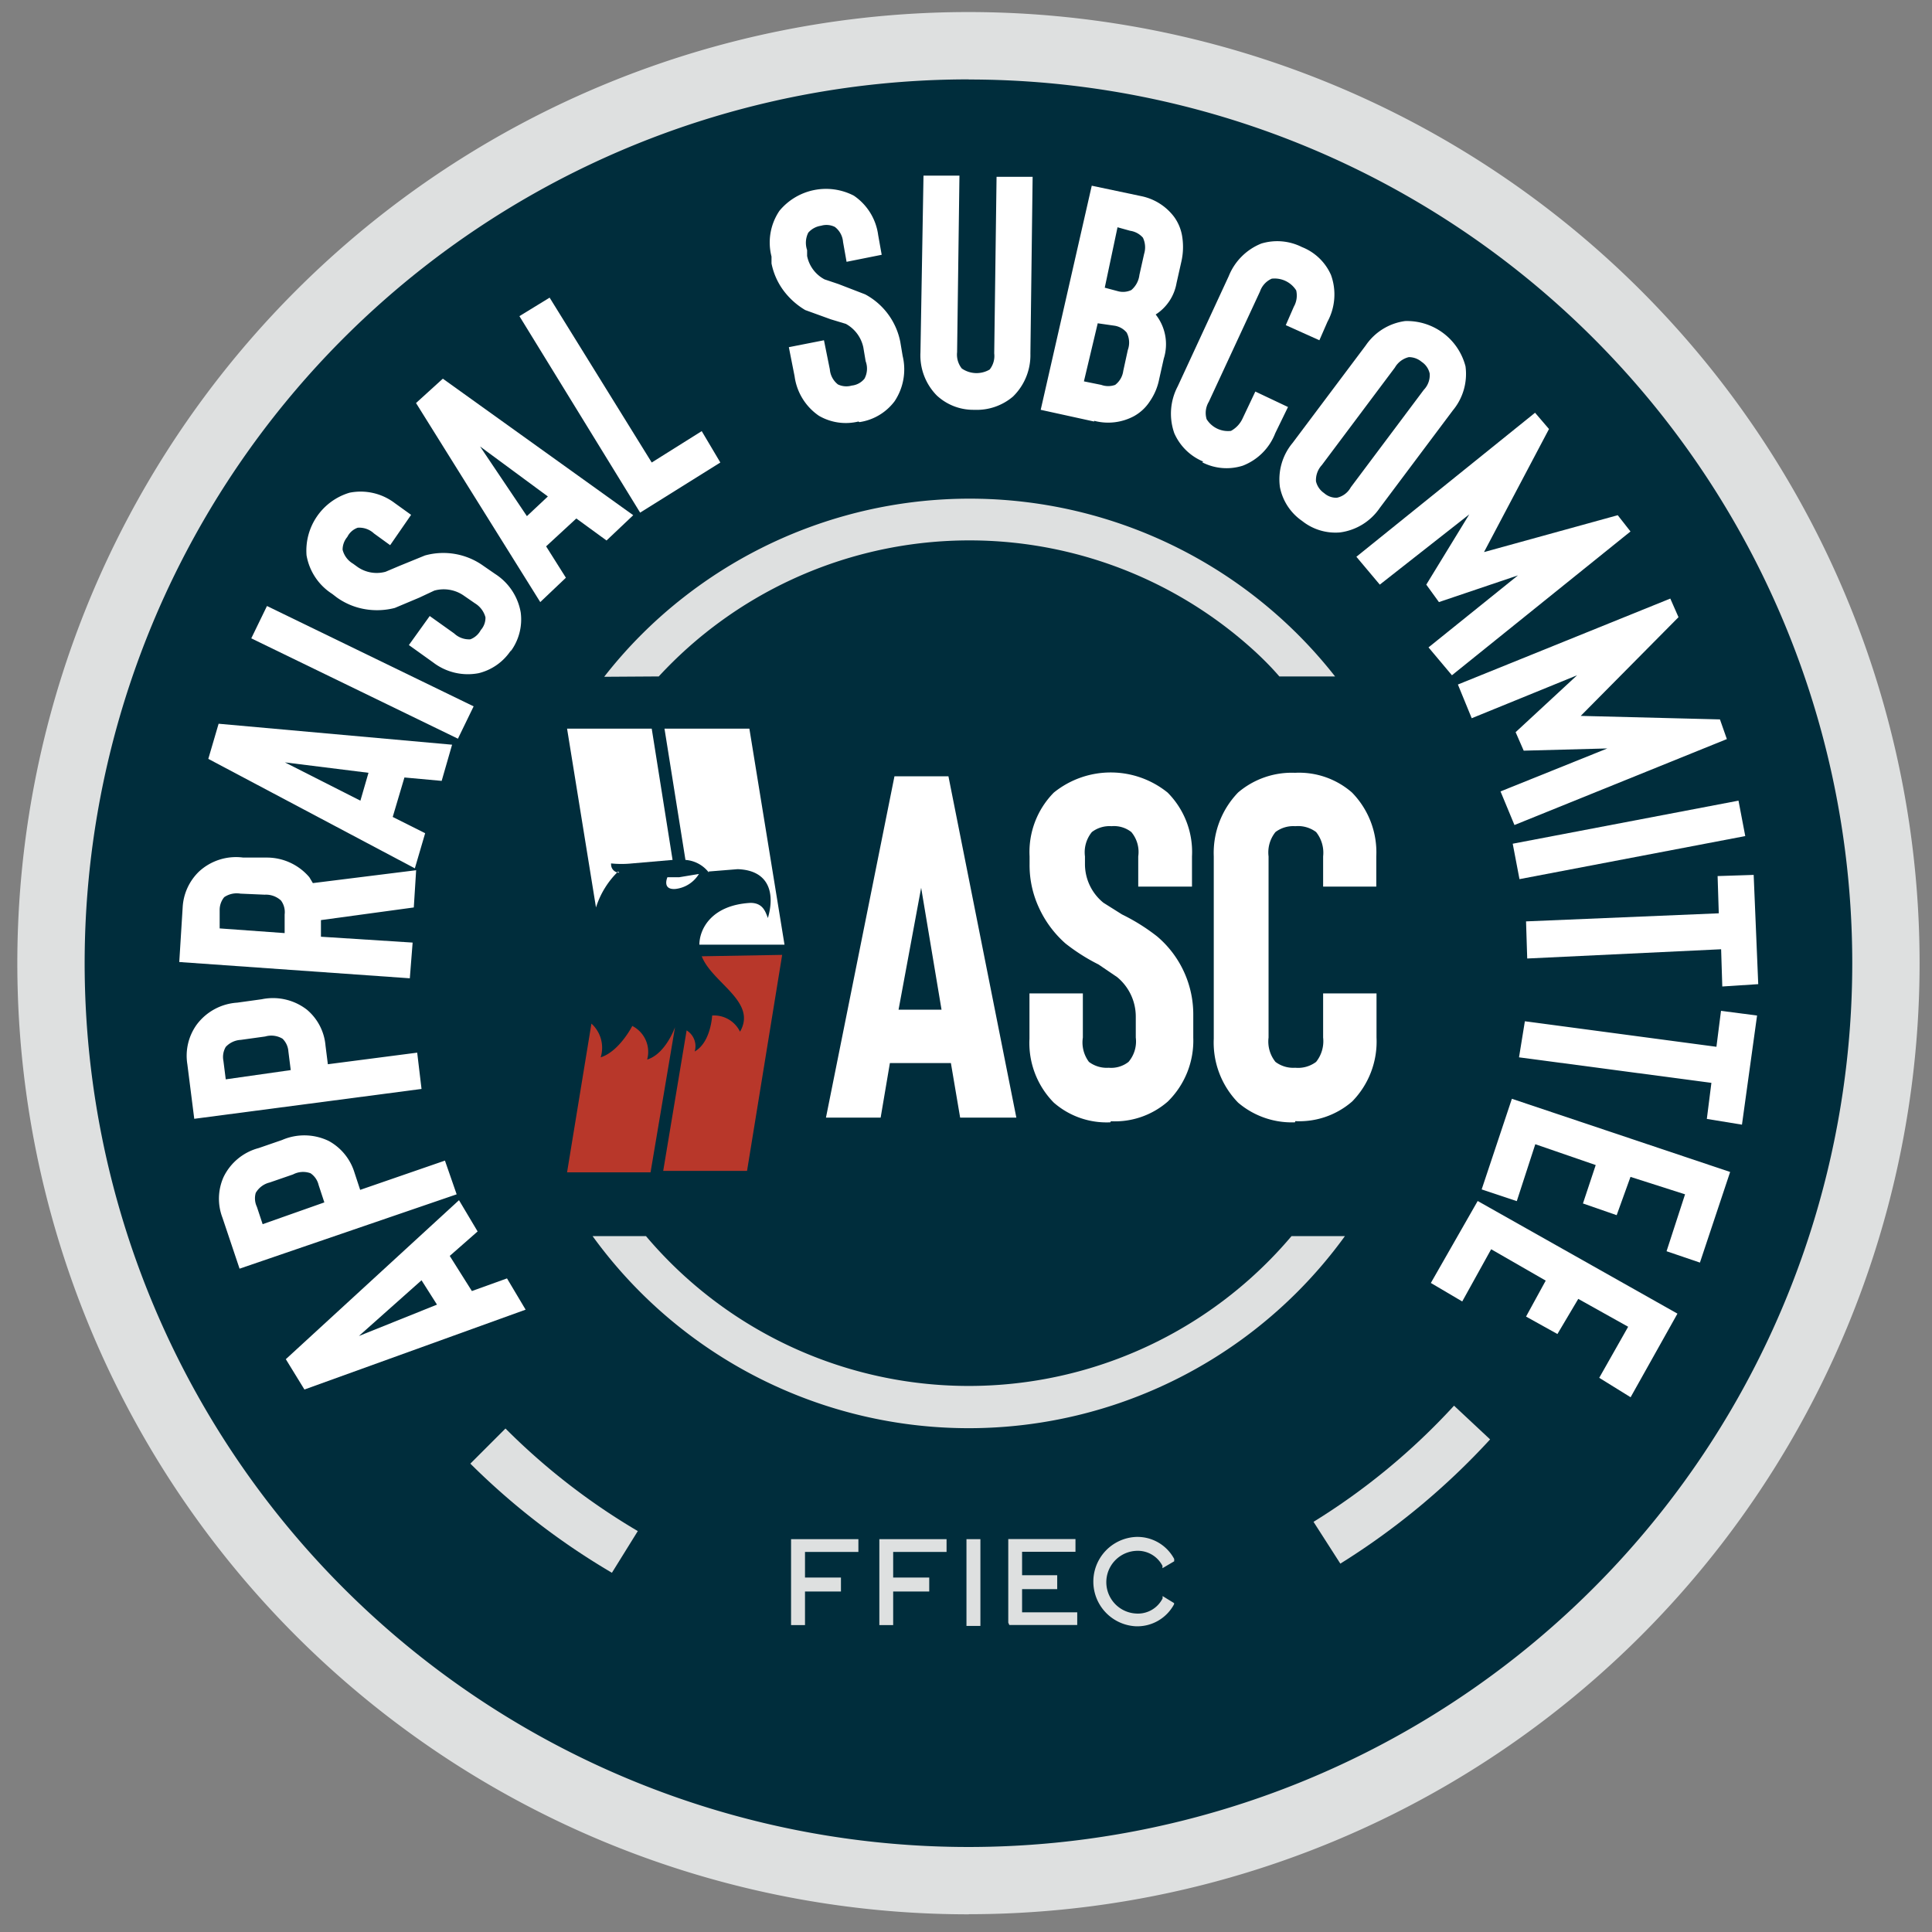 <svg id="Layer_1" data-name="Layer 1" xmlns="http://www.w3.org/2000/svg" viewBox="0 0 165 165"><rect x="0" y="0" width="165" height="165" fill="#808080" stroke="none"/><defs><style>.cls-1{fill:#002d3c;}.cls-2{fill:#dee0e0;}.cls-3{fill:#fff;}.cls-4{fill:#b8372a;}</style></defs><g id="Group_2491-2" data-name="Group 2491-2"><circle id="Ellipse_42" data-name="Ellipse 42" class="cls-1" cx="81.41" cy="81.33" r="78.5"/><g id="ASC_circl_KO" data-name="ASC circl KO"><g id="ASC_circl_KO-2" data-name="ASC circl KO-2"><path id="Path_2003" data-name="Path 2003" class="cls-2" d="M56.26,57.77a36.1,36.1,0,0,1,51-2.06c.71.66,1.39,1.35,2,2.06h4.76A39.65,39.65,0,0,0,58.4,51a39.07,39.07,0,0,0-6.8,6.8Z"/><path id="Path_2004" data-name="Path 2004" class="cls-2" d="M110.3,105.57a36.09,36.09,0,0,1-55.13,0H50.61a39.66,39.66,0,0,0,64.25,0Z"/><path id="Path_2005" data-name="Path 2005" class="cls-3" d="M82,95.45l-.79-4.66H76l-.79,4.66H70.54L76.39,66.3H81L86.8,95.45Zm-5.26-9.22h3.67L78.67,75.82Z"/><path id="Path_2006" data-name="Path 2006" class="cls-3" d="M94.83,95.85A6.85,6.85,0,0,1,90,94.17a7.26,7.26,0,0,1-2.08-5.46V84.84h4.56v3.77A2.77,2.77,0,0,0,93,90.69a2.52,2.52,0,0,0,1.69.5,2.4,2.4,0,0,0,1.69-.5A2.69,2.69,0,0,0,97,88.61V86.83a4.37,4.37,0,0,0-1.59-3.38l-1.59-1.08A16.4,16.4,0,0,1,91,80.58a9.13,9.13,0,0,1-2.28-3.08,8.6,8.6,0,0,1-.79-3.67v-.69A7.22,7.22,0,0,1,90,67.69a7.73,7.73,0,0,1,9.72,0,7.19,7.19,0,0,1,2.08,5.45v2.58H97.21V73.14a2.65,2.65,0,0,0-.59-2.08,2.39,2.39,0,0,0-1.69-.5,2.48,2.48,0,0,0-1.68.5,2.73,2.73,0,0,0-.59,2.08v.69a4.25,4.25,0,0,0,1.58,3.27l1.59,1a16.72,16.72,0,0,1,3,1.88,8.73,8.73,0,0,1,3.08,6.75v1.89a7.29,7.29,0,0,1-2.18,5.46,6.87,6.87,0,0,1-4.86,1.68"/><path id="Path_2007" data-name="Path 2007" class="cls-3" d="M110.6,95.85a7.06,7.06,0,0,1-4.86-1.68,7.35,7.35,0,0,1-2.08-5.46V73.14a7.43,7.43,0,0,1,2.08-5.46A7.06,7.06,0,0,1,110.6,66a6.87,6.87,0,0,1,4.86,1.68,7.3,7.3,0,0,1,2.08,5.46v2.58H113V73.14a2.83,2.83,0,0,0-.6-2.08,2.57,2.57,0,0,0-1.78-.5,2.52,2.52,0,0,0-1.69.5,2.77,2.77,0,0,0-.59,2.08V88.61a2.77,2.77,0,0,0,.59,2.08,2.52,2.52,0,0,0,1.69.5,2.57,2.57,0,0,0,1.78-.5,2.83,2.83,0,0,0,.6-2.08V84.84h4.56v3.77a7.3,7.3,0,0,1-2.08,5.46,6.87,6.87,0,0,1-4.86,1.68"/><path id="Path_2008" data-name="Path 2008" class="cls-3" d="M60.52,74.43l2.48-.2c2.78.1,3.17,2.18,2.58,4.17-.2-.5-.4-1.29-1.49-1.29-3.37.19-4.36,2.28-4.36,3.57H67L64,62.23H56.75l1.79,11.21a2.77,2.77,0,0,1,2,1.08"/><path id="Path_2009" data-name="Path 2009" class="cls-3" d="M52.89,74.53a.7.7,0,0,1-.7-.69.34.34,0,0,1,0-.1,8.82,8.82,0,0,0,1.78,0l3.47-.3L55.66,62.23H48.43L50.9,77.5a7.37,7.37,0,0,1,1.89-3.07"/><path id="Path_2010" data-name="Path 2010" class="cls-3" d="M57,74.92s-.49,1.09.69,1a2.7,2.7,0,0,0,2-1.28L58,74.92H57"/><path id="Path_2011" data-name="Path 2011" class="cls-4" d="M57.65,87.72s-.79,2.28-2.38,2.77A2.48,2.48,0,0,0,54,87.62S52.89,89.8,51.3,90.3a2.78,2.78,0,0,0-.79-2.88l-2.08,12.7h7.13Z"/><path id="Path_2012" data-name="Path 2012" class="cls-4" d="M59.93,81.67c.89,2.28,4.76,3.87,3.27,6.44a2.46,2.46,0,0,0-2.38-1.38s-.1,2.28-1.49,3.07A1.58,1.58,0,0,0,58.64,88l-2,12H63.8l3-18.45Z"/><path id="Path_2013" data-name="Path 2013" class="cls-2" d="M54.47,130.76A56.3,56.3,0,0,1,43.17,122l-3,3a60.82,60.82,0,0,0,12.09,9.32Z"/><path id="Path_2014" data-name="Path 2014" class="cls-2" d="M124.18,120.05a56.62,56.62,0,0,1-12,9.92l2.29,3.57a61.42,61.42,0,0,0,12.79-10.61Z"/><path id="Path_2015" data-name="Path 2015" class="cls-2" d="M82.73,163.49a81.23,81.23,0,1,1,81.21-81.24h0a81.22,81.22,0,0,1-81.21,81.23m0-156.7a75.48,75.48,0,1,0,75.46,75.49v0A75.46,75.46,0,0,0,82.73,6.79h0"/><path id="Path_2016" data-name="Path 2016" class="cls-3" d="M40.79,105.17l-2.38,2.09,1.89,3,3-1.08,1.59,2.67L26,118.67l-1.59-2.59L39.2,102.5Zm-3.47,6.25L36,109.34l-5.35,4.76Z"/><path id="Path_2017" data-name="Path 2017" class="cls-3" d="M38,99.12,39,102l-18.54,6.35L19,104a4.54,4.54,0,0,1,.09-3.47,4.65,4.65,0,0,1,3-2.48l2-.69a4.78,4.78,0,0,1,4,.09,4.61,4.61,0,0,1,2.18,2.68l.49,1.49ZM27.7,102.69l-.49-1.49a1.68,1.68,0,0,0-.69-1,1.84,1.84,0,0,0-1.49.1l-2,.69a1.88,1.88,0,0,0-1.19.89,1.69,1.69,0,0,0,.1,1.19l.49,1.48Z"/><path id="Path_2018" data-name="Path 2018" class="cls-3" d="M35.63,89.9,36,93,16.59,95.55,16,90.89a4.55,4.55,0,0,1,.79-3.37,4.69,4.69,0,0,1,3.47-1.89l2.09-.29a4.73,4.73,0,0,1,3.86.89A4.5,4.5,0,0,1,27.8,89.3l.2,1.59Zm-10.8,1.49-.2-1.59a1.68,1.68,0,0,0-.5-1.09,1.87,1.87,0,0,0-1.48-.19l-2.09.29a1.89,1.89,0,0,0-1.28.6,1.7,1.7,0,0,0-.2,1.19l.2,1.58Z"/><path id="Path_2019" data-name="Path 2019" class="cls-3" d="M35.54,74.32l-.2,3.18-7.93,1.08V80l7.83.5L35,83.55,15.31,82.16l.29-4.66A4.59,4.59,0,0,1,17,74.43a4.66,4.66,0,0,1,3.77-1.19h2.08a4.76,4.76,0,0,1,3.57,1.68l.3.5Zm-15,2a1.91,1.91,0,0,0-1.39.3,1.71,1.71,0,0,0-.39,1.09v1.58l5.55.4V78.1A1.67,1.67,0,0,0,24,76.91a1.89,1.89,0,0,0-1.39-.5Z"/><path id="Path_2020" data-name="Path 2020" class="cls-3" d="M37.72,66.69l-3.18-.29-1,3.37,2.77,1.39-.88,3L17.79,64.81l.88-3,19.94,1.79Zm-6.94,1.69L31.47,66l-7.14-.89Z"/><rect id="Rectangle_1736" data-name="Rectangle 1736" class="cls-3" x="29.42" y="47.6" width="3.07" height="19.62" transform="translate(-34.21 60.19) rotate(-64.1)"/><path id="Path_2021" data-name="Path 2021" class="cls-3" d="M43.67,55.49a4.61,4.61,0,0,1-2.78,2A4.87,4.87,0,0,1,37,56.58l-2.08-1.49,1.78-2.48,2.09,1.49a1.85,1.85,0,0,0,1.38.5,1.68,1.68,0,0,0,.89-.79,1.57,1.57,0,0,0,.4-1.09,2,2,0,0,0-.89-1.19l-1-.69a3,3,0,0,0-2.48-.4l-1.28.6-2.09.88a6.07,6.07,0,0,1-2.58.1,5.79,5.79,0,0,1-2.38-1l-.39-.3a4.9,4.9,0,0,1-2.19-3.29,5.16,5.16,0,0,1,3.67-5.35,4.82,4.82,0,0,1,3.87.89l1.39,1-1.79,2.59-1.38-1a1.83,1.83,0,0,0-1.39-.49,1.57,1.57,0,0,0-.89.79,1.67,1.67,0,0,0-.4,1.09,1.92,1.92,0,0,0,.89,1.19l.4.29a2.86,2.86,0,0,0,2.38.4l1.18-.5,2.18-.89a5.87,5.87,0,0,1,5,.89l1,.69a4.89,4.89,0,0,1,2.18,3.28,4.58,4.58,0,0,1-.89,3.37"/><path id="Path_2022" data-name="Path 2022" class="cls-3" d="M51.8,46.16l-2.58-1.88-2.58,2.38,1.69,2.68-2.19,2.08-10.61-17,2.29-2.08L54.08,44ZM45,44.08l1.79-1.68L41,38.13Z"/><path id="Path_2023" data-name="Path 2023" class="cls-3" d="M54.67,43.78,44.36,27l2.58-1.58,8.72,14.08,4.27-2.68,1.59,2.68Z"/><path id="Path_2024" data-name="Path 2024" class="cls-3" d="M73.31,36a4.57,4.57,0,0,1-3.37-.49,4.87,4.87,0,0,1-2.08-3.38l-.49-2.48,3-.59.5,2.48a1.83,1.83,0,0,0,.69,1.29,1.66,1.66,0,0,0,1.18.1,1.61,1.61,0,0,0,1.09-.59,1.81,1.81,0,0,0,.1-1.49l-.2-1.19a3,3,0,0,0-1.49-2l-1.29-.39-2.18-.79a6.35,6.35,0,0,1-1.88-1.7,5.79,5.79,0,0,1-1-2.28v-.59A4.82,4.82,0,0,1,66.57,18a5.16,5.16,0,0,1,6.35-1.29A4.83,4.83,0,0,1,75,20.08l.3,1.68-3,.6L72,20.67a1.79,1.79,0,0,0-.7-1.29,1.61,1.61,0,0,0-1.18-.1,1.79,1.79,0,0,0-1.09.59,1.93,1.93,0,0,0-.1,1.49v.5a2.9,2.9,0,0,0,1.49,2l1.19.4,2.28.88a5.89,5.89,0,0,1,3,4.07l.2,1.19a4.9,4.9,0,0,1-.69,3.87,4.58,4.58,0,0,1-3,1.78"/><path id="Path_2025" data-name="Path 2025" class="cls-3" d="M83.13,35A4.57,4.57,0,0,1,80,33.77a4.88,4.88,0,0,1-1.39-3.67L78.87,15h3.07l-.2,15.08a1.9,1.9,0,0,0,.4,1.39,2.21,2.21,0,0,0,2.38.09,1.86,1.86,0,0,0,.39-1.38l.2-15.08h3.08L88,30.2a4.94,4.94,0,0,1-1.49,3.67A4.77,4.77,0,0,1,83.23,35"/><path id="Path_2026" data-name="Path 2026" class="cls-3" d="M93.44,36l-4.56-1,4.36-19.14,4.17.88a4.69,4.69,0,0,1,2.87,1.79,3.88,3.88,0,0,1,.7,1.78,5.65,5.65,0,0,1-.1,2.09l-.4,1.78a4,4,0,0,1-1.78,2.68,4.09,4.09,0,0,1,.69,3.77L99,32.37a5,5,0,0,1-.79,1.89,3.8,3.8,0,0,1-1.38,1.29,4.67,4.67,0,0,1-3.38.39m-.88-3.37,1.48.3a1.74,1.74,0,0,0,1.19,0,1.79,1.79,0,0,0,.69-1.19l.39-1.79a1.85,1.85,0,0,0-.1-1.49,1.69,1.69,0,0,0-1.08-.59l-1.39-.2Zm1.78-8,1.09.29a1.66,1.66,0,0,0,1.18-.09,2,2,0,0,0,.69-1.29l.4-1.79a1.91,1.91,0,0,0-.1-1.39,1.79,1.79,0,0,0-1.09-.59l-1.08-.3Z"/><path id="Path_2027" data-name="Path 2027" class="cls-3" d="M102.76,39.42A4.64,4.64,0,0,1,100.29,37a5,5,0,0,1,.29-4l4.36-9.42a5,5,0,0,1,2.78-2.78,4.69,4.69,0,0,1,3.47.3,4.52,4.52,0,0,1,2.48,2.38,4.88,4.88,0,0,1-.3,4l-.69,1.58-2.87-1.29.69-1.58a1.93,1.93,0,0,0,.2-1.39,2.18,2.18,0,0,0-2.09-1,1.85,1.85,0,0,0-1,1.09l-4.37,9.42a1.85,1.85,0,0,0-.19,1.49,2.15,2.15,0,0,0,2.08,1,2.31,2.31,0,0,0,1-1.08l1.08-2.28L110,34.76,108.91,37a4.84,4.84,0,0,1-2.77,2.77,4.55,4.55,0,0,1-3.47-.29"/><path id="Path_2028" data-name="Path 2028" class="cls-3" d="M111.19,44.48a4.57,4.57,0,0,1-1.88-2.88,4.86,4.86,0,0,1,1.08-3.77l6.25-8.33A4.85,4.85,0,0,1,120,27.42a5.16,5.16,0,0,1,5.16,3.87,4.87,4.87,0,0,1-1.09,3.77l-6.24,8.33a4.87,4.87,0,0,1-3.38,2.08,4.56,4.56,0,0,1-3.27-1M121.41,30.9a1.69,1.69,0,0,0-1.09-.4,1.88,1.88,0,0,0-1.19.89l-6.24,8.33a1.89,1.89,0,0,0-.5,1.39,1.68,1.68,0,0,0,.69,1,1.57,1.57,0,0,0,1.09.4,1.77,1.77,0,0,0,1.19-.89l6.24-8.33a1.8,1.8,0,0,0,.5-1.39,1.61,1.61,0,0,0-.69-1"/><path id="Path_2029" data-name="Path 2029" class="cls-3" d="M138.16,44l1.09,1.39L124,57.67l-2-2.38,7.64-6.15-6.75,2.28-1.08-1.49,3.67-6-7.64,6-2-2.38,15.26-12.3,1.19,1.39-5.55,10.51Z"/><path id="Path_2030" data-name="Path 2030" class="cls-3" d="M146.89,61.44l.59,1.68-18.14,7.34-1.19-2.87,9.12-3.67-7.14.19-.69-1.58,5.25-4.86-9,3.67-1.18-2.88,18.14-7.34.7,1.59L135,61.14Z"/><rect id="Rectangle_1737" data-name="Rectangle 1737" class="cls-3" x="129.31" y="70.19" width="19.63" height="3.08" transform="translate(-10.98 27.34) rotate(-10.8)"/><path id="Path_2031" data-name="Path 2031" class="cls-3" d="M150.16,84.05l-3.07.2-.1-3.18-16.56.79-.1-3.17L146.79,78l-.1-3.18,3.08-.1Z"/><path id="Path_2032" data-name="Path 2032" class="cls-3" d="M148.77,96.05l-3-.49.39-3.08L129.73,90.3l.5-3.08,16.36,2.18.39-3.07,3.08.4Z"/><path id="Path_2033" data-name="Path 2033" class="cls-3" d="M142.33,106.86l1.58-4.86-4.66-1.49-1.18,3.27-2.88-1,1.09-3.28-5.16-1.78-1.58,4.86-3-1,2.58-7.74,18.64,6.25-2.58,7.74Z"/><path id="Path_2034" data-name="Path 2034" class="cls-3" d="M136.58,117.67l2.47-4.36-4.26-2.38-1.78,3-2.68-1.49,1.68-3.07-4.66-2.68-2.47,4.46-2.68-1.58,4-7,17.06,9.62-4,7.14Z"/><path id="Path_2035" data-name="Path 2035" class="cls-2" d="M67.56,138.79h1.19v-2.87h3.07v-1.19H68.75v-2.19h4.56v-1.09H67.56Z"/><path id="Path_2036" data-name="Path 2036" class="cls-2" d="M75.1,138.79h1.18v-2.87h3.08v-1.19H76.28v-2.19h4.56v-1.09H75.1Z"/><rect id="Rectangle_1738" data-name="Rectangle 1738" class="cls-2" x="82.54" y="131.45" width="1.19" height="7.41"/><path id="Path_2037" data-name="Path 2037" class="cls-2" d="M87.29,135.72h3v-1.19h-3v-2h4.56v-1.09H86.11v7.14l.09.2H92v-1.08H87.29Z"/><path id="Path_2038" data-name="Path 2038" class="cls-2" d="M99.29,136.31v.2A2.36,2.36,0,0,1,97,137.8a2.68,2.68,0,0,1,0-5.35,2.37,2.37,0,0,1,2.28,1.28v.2l1-.59v-.2A3.56,3.56,0,0,0,97,131.26a3.82,3.82,0,0,0,0,7.63,3.56,3.56,0,0,0,3.27-1.88v-.1Z"/></g></g></g></svg>